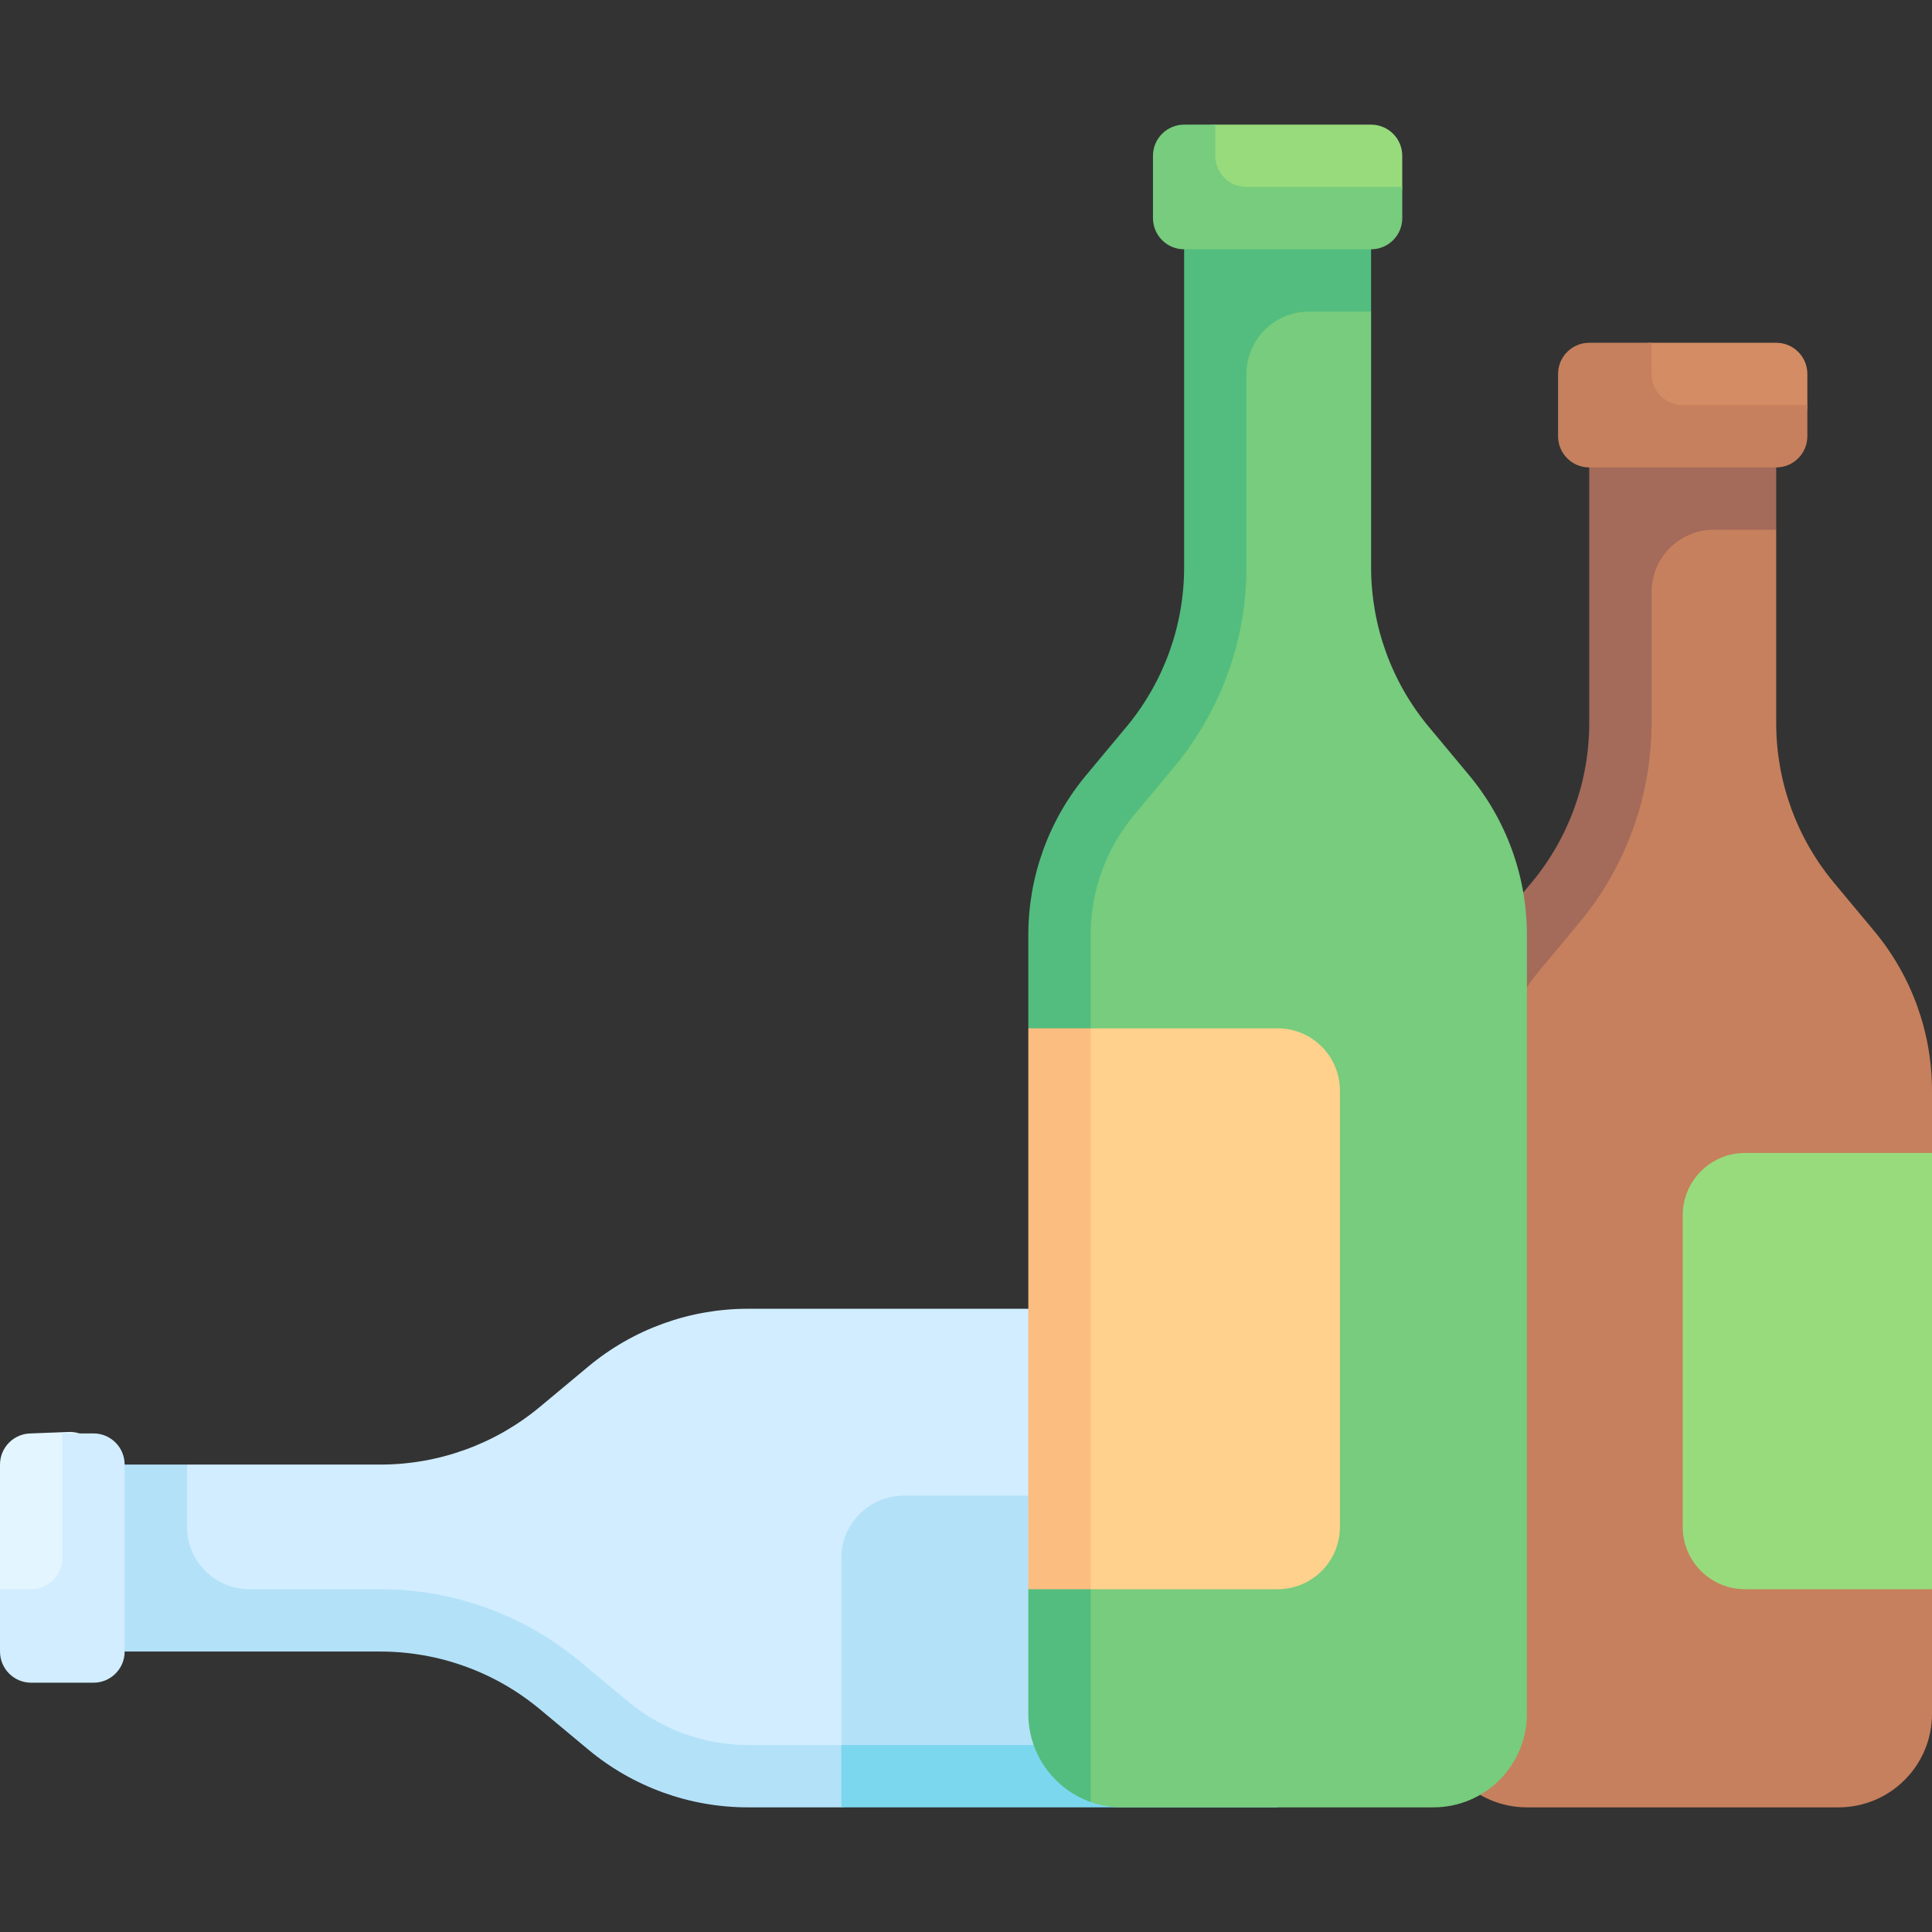 <svg id="Capa_1" enable-background="new 0 0 512 512" height="512" viewBox="0 0 512 512" width="512" xmlns="http://www.w3.org/2000/svg"><rect x="0" y="0" width="512" height="512" fill="#333333" stroke="none"/><g><path d="m155.9 362.151-12.799 10.665c-11.873 9.894-26.839 15.312-42.293 15.312h-51.26l-7.512 41.42h58.772c15.455 0 30.42 5.418 42.293 15.312l12.799 10.665c11.872 9.894 26.838 15.312 42.293 15.312h165.161c13.682 0 24.774-11.092 24.774-24.774v-74.452c0-13.682-11.092-24.774-24.774-24.774h-165.16c-15.456.002-30.421 5.42-42.294 15.314z" fill="#d1edff"/><path d="m338.581 462.452v-49.548c0-9.121-7.394-16.516-16.516-16.516h-82.581c-9.121 0-16.516 7.395-16.516 16.516v49.548h-24.735c-11.605 0-22.843-4.067-31.761-11.492l-12.794-10.653c-14.857-12.371-33.58-19.146-52.913-19.146h-34.7c-9.122 0-16.516-7.395-16.516-16.516v-16.516h-24.775v49.548h76.032c15.456 0 30.422 5.418 42.295 15.313l12.8 10.666c11.872 9.894 26.837 15.312 42.292 15.312h24.774z" fill="#b3e1f8"/><path d="m222.968 462.452h115.613v16.516h-115.613z" fill="#7ad7ee"/><path d="m26.734 387.731v41.29l-18.476.398c-4.561 0-8.258-3.697-8.258-8.258v-33.032c0-4.561 3.697-8.258 8.258-8.258l10.218-.398c4.56 0 8.258 3.697 8.258 8.258z" fill="#e3f5ff"/><path d="m16.516 412.903c0 4.56-3.698 8.258-8.258 8.258h-8.258v16.516c0 4.56 3.697 8.258 8.258 8.258h16.516c4.56 0 8.258-3.698 8.258-8.258v-49.548c0-4.56-3.698-8.258-8.258-8.258h-8.258z" fill="#d1edff"/><path d="m496.688 246.739-10.665-12.799c-9.894-11.873-15.313-26.839-15.313-42.293v-51.259l-41.719-33.032v84.292c0 15.455-5.418 30.42-15.312 42.293l-10.665 12.799c-9.894 11.873-15.312 26.838-15.312 42.293l-7.83 165.161c0 13.682 11.092 24.774 24.774 24.774h82.581c13.682 0 24.774-11.092 24.774-24.774v-33.032l-15.811-29.164v-69.068l15.81-17.382v-16.516c0-15.455-5.418-30.421-15.312-42.293z" fill="#c6805d"/><path d="m421.161 115.613v76.032c0 15.456-5.418 30.422-15.312 42.295l-10.666 12.8c-9.894 11.872-15.311 26.837-15.311 42.292l16.516.039c0-11.605 4.067-22.843 11.492-31.761l10.653-12.794c12.371-14.857 19.145-33.58 19.145-52.913v-34.7c0-9.122 7.395-16.516 16.516-16.516h16.516v-24.774z" fill="#a46a5a"/><path d="m389.333 205.449-10.665-12.799c-9.894-11.873-15.312-26.839-15.312-42.293v-67.776l-39.92-24.774v92.55c0 15.455-5.418 30.42-15.312 42.293l-10.665 12.799c-9.894 11.873-15.312 26.838-15.312 42.293v206.451l6.888 23.365c2.583.913 5.362 1.41 8.258 1.41h82.581c13.682 0 24.774-11.092 24.774-24.774v-206.452c-.003-15.455-5.421-30.421-15.315-42.293z" fill="#77cc7d"/><path d="m298.494 192.65-10.667 12.8c-9.893 11.872-15.311 26.838-15.311 42.292v24.774l7.999 11.97v120.543l-7.999 16.132v33.032c0 10.771 6.916 19.952 16.516 23.365v-229.777c0-11.605 4.066-22.843 11.492-31.761l10.653-12.794c12.371-14.857 19.145-33.58 19.145-52.913v-51.216c0-9.122 7.395-16.516 16.516-16.516h16.516v-24.775h-49.548v92.548c0 15.456-5.418 30.422-15.312 42.296z" fill="#52bd7e"/><path d="m363.355 57.806h-49.548v-16.516c0-4.561 3.697-8.258 8.258-8.258h41.29c4.561 0 8.258 3.697 8.258 8.258v8.258c0 4.561-3.697 8.258-8.258 8.258z" fill="#98db7c"/><path d="m470.71 115.613h-41.29v-16.516c0-4.561 3.697-8.258 8.258-8.258h33.032c4.561 0 8.258 3.697 8.258 8.258v8.258c0 4.561-3.698 8.258-8.258 8.258z" fill="#d48c64"/><path d="m462.452 305.548c-9.121 0-16.516 7.394-16.516 16.516v82.581c0 9.121 7.395 16.516 16.516 16.516h49.548v-115.613z" fill="#98db7c"/><path d="m338.581 272.516h-49.548l-9.82 16.531v119.891l9.82 12.223h49.548c9.121 0 16.516-7.395 16.516-16.516v-115.613c0-9.122-7.395-16.516-16.516-16.516z" fill="#ffd18d"/><path d="m330.323 49.548c-4.561 0-8.258-3.698-8.258-8.258v-8.258h-8.258c-4.561 0-8.258 3.697-8.258 8.258v16.516c0 4.56 3.697 8.258 8.258 8.258h49.548c4.56 0 8.258-3.698 8.258-8.258v-8.258z" fill="#77cc7d"/><path d="m272.516 272.516h16.516v148.645h-16.516z" fill="#fbbd80"/><path d="m445.935 107.355c-4.56 0-8.258-3.698-8.258-8.258v-8.258h-16.516c-4.56 0-8.258 3.697-8.258 8.258v16.516c0 4.56 3.698 8.258 8.258 8.258h49.548c4.56 0 8.258-3.698 8.258-8.258v-8.258z" fill="#c6805d"/></g></svg>